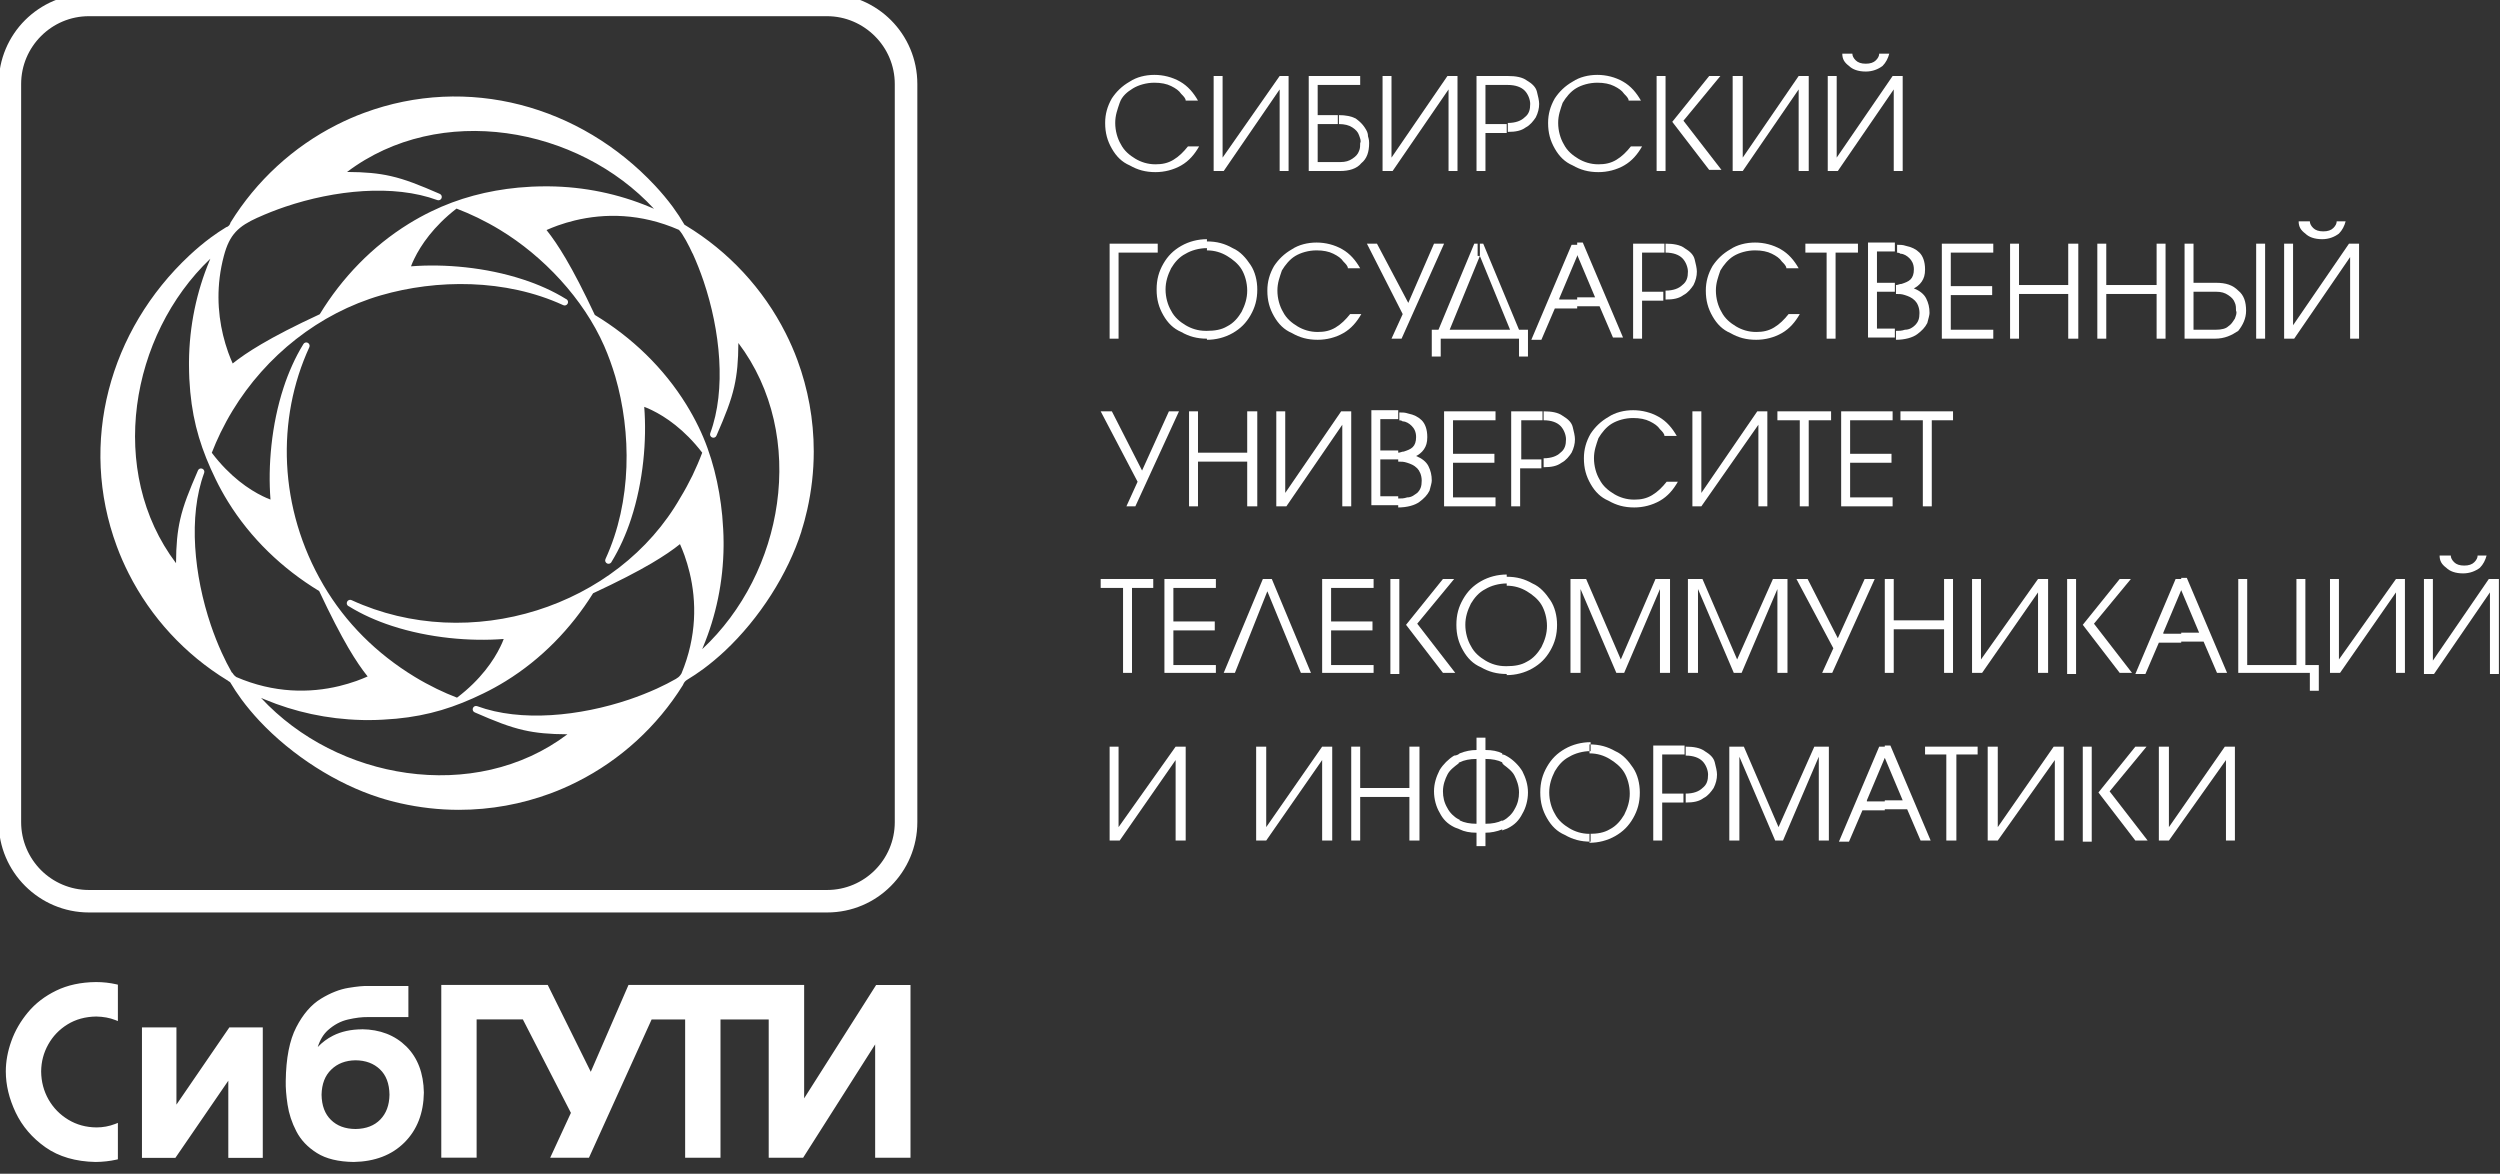 <svg width="213" height="100" viewBox="0 0 213 100" fill="none" xmlns="http://www.w3.org/2000/svg">
<rect x="0" y="0" width="213" height="100" fill="#333333" stroke="none"/>
<g clip-path="url(#clip0_1539_398)">
<path fill-rule="evenodd" clip-rule="evenodd" d="M95.684 57.329H96.446V50.091H98.257V49.33H93.778V50.091H95.684V57.329Z" fill="white"/>
<path fill-rule="evenodd" clip-rule="evenodd" d="M99.209 57.329H103.593V56.662H99.972V53.71H103.498V52.948H99.972V50.091H103.593V49.33H99.209V57.329Z" fill="white"/>
<path fill-rule="evenodd" clip-rule="evenodd" d="M108.358 49.33H107.596L104.26 57.329H105.214L107.977 50.377L110.836 57.329H111.694L108.358 49.33Z" fill="white"/>
<path fill-rule="evenodd" clip-rule="evenodd" d="M112.647 57.329H117.031V56.662H113.41V53.71H116.936V52.948H113.41V50.091H117.031V49.33H112.647V57.329Z" fill="white"/>
<path fill-rule="evenodd" clip-rule="evenodd" d="M119.795 53.234L122.94 57.329H123.988L120.748 53.139L123.893 49.33H122.94L119.795 53.234ZM118.46 49.33V57.424H119.223V49.33H118.46Z" fill="white"/>
<path fill-rule="evenodd" clip-rule="evenodd" d="M128.372 56.758V57.52C129.135 57.52 129.897 57.329 130.564 56.948C131.231 56.567 131.708 56.091 132.089 55.425C132.47 54.758 132.661 54.091 132.661 53.234C132.661 52.472 132.47 51.71 132.089 51.139C131.708 50.568 131.231 49.996 130.564 49.711C129.897 49.33 129.23 49.139 128.372 49.139V49.901C129.039 49.901 129.611 50.092 130.088 50.377C130.564 50.663 131.041 51.044 131.327 51.52C131.613 51.996 131.803 52.663 131.803 53.329C131.803 53.996 131.613 54.567 131.327 55.139C131.041 55.615 130.66 56.091 130.088 56.377C129.611 56.663 129.039 56.758 128.372 56.758ZM128.277 56.758C127.61 56.758 127.038 56.567 126.562 56.282C126.085 55.996 125.609 55.615 125.323 55.044C125.037 54.567 124.846 53.901 124.846 53.234C124.846 52.568 125.037 51.996 125.323 51.425C125.609 50.949 125.99 50.472 126.562 50.187C127.038 49.901 127.705 49.711 128.372 49.711V48.949C127.61 48.949 126.847 49.139 126.18 49.52C125.513 49.901 125.037 50.377 124.656 51.044C124.274 51.71 124.084 52.377 124.084 53.234C124.084 54.091 124.274 54.758 124.656 55.425C125.037 56.091 125.513 56.567 126.18 56.853C126.847 57.234 127.515 57.424 128.372 57.424V56.758H128.277Z" fill="white"/>
<path fill-rule="evenodd" clip-rule="evenodd" d="M133.805 57.329H134.662V50.187L137.712 57.329H138.379L141.429 50.187V57.329H142.286V49.33H141.048L138.093 56.186L135.139 49.33H133.805V57.329Z" fill="white"/>
<path fill-rule="evenodd" clip-rule="evenodd" d="M143.811 57.329H144.669V50.187L147.718 57.329H148.385L151.435 50.187V57.329H152.293V49.33H151.054L148.004 56.186L145.05 49.33H143.811V57.329Z" fill="white"/>
<path fill-rule="evenodd" clip-rule="evenodd" d="M159.727 49.33H158.869L156.582 54.377L154.009 49.33H153.056L156.201 55.234L155.248 57.329H156.105L159.727 49.33Z" fill="white"/>
<path fill-rule="evenodd" clip-rule="evenodd" d="M160.584 57.329H161.346V53.615H165.635V57.329H166.397V49.33H165.635V52.853H161.346V49.33H160.584V57.329Z" fill="white"/>
<path fill-rule="evenodd" clip-rule="evenodd" d="M168.018 49.33V57.329H168.875L173.64 50.472V57.329H174.498V49.33H173.64L168.78 56.186V49.33H168.018Z" fill="white"/>
<path fill-rule="evenodd" clip-rule="evenodd" d="M177.453 53.234L180.598 57.329H181.646L178.406 53.139L181.551 49.33H180.598L177.453 53.234ZM176.119 49.33V57.424H176.881V49.33H176.119Z" fill="white"/>
<path fill-rule="evenodd" clip-rule="evenodd" d="M185.84 50.282L187.364 53.901H185.84V54.663H187.746L188.889 57.329H189.747L186.316 49.234H185.84V50.282ZM184.315 53.901L185.84 50.282V49.33H185.363L181.932 57.424H182.79L183.933 54.758H185.84V53.996H184.315V53.901Z" fill="white"/>
<path fill-rule="evenodd" clip-rule="evenodd" d="M196.418 49.33H195.656V56.662H191.462V49.33H190.7V57.329H196.799V58.853H197.562V56.662H196.418V49.33Z" fill="white"/>
<path fill-rule="evenodd" clip-rule="evenodd" d="M198.515 49.33V57.329H199.372L204.137 50.472V57.329H204.9V49.33H204.137L199.277 56.186V49.33H198.515Z" fill="white"/>
<path fill-rule="evenodd" clip-rule="evenodd" d="M207.854 47.33C207.854 47.806 208.045 48.092 208.426 48.377C208.712 48.663 209.188 48.853 209.855 48.853C210.427 48.853 210.904 48.663 211.285 48.377C211.571 48.092 211.761 47.711 211.857 47.33H211.094C211.094 47.52 210.999 47.711 210.808 47.901C210.618 48.092 210.332 48.187 209.951 48.187C209.569 48.187 209.284 48.092 209.093 47.901C208.902 47.711 208.807 47.52 208.807 47.33H207.854ZM206.52 49.33V57.424H207.378L212.143 50.472V57.424H212.905V49.33H212.047L207.282 56.282V49.33H206.52Z" fill="white"/>
<path fill-rule="evenodd" clip-rule="evenodd" d="M100.449 35.045H99.591L97.304 40.092L94.731 35.045H93.778L96.923 41.044L95.969 43.14H96.732L100.449 35.045Z" fill="white"/>
<path fill-rule="evenodd" clip-rule="evenodd" d="M101.306 43.14H102.069V39.33H106.262V43.14H107.12V35.045H106.262V38.569H102.069V35.045H101.306V43.14Z" fill="white"/>
<path fill-rule="evenodd" clip-rule="evenodd" d="M108.74 35.045V43.14H109.598L114.363 36.188V43.14H115.125V35.045H114.267L109.502 41.997V35.045H108.74Z" fill="white"/>
<path fill-rule="evenodd" clip-rule="evenodd" d="M119.128 35.807C119.223 35.807 119.413 35.807 119.509 35.902C119.795 35.902 120.081 36.093 120.271 36.283C120.462 36.473 120.652 36.759 120.652 37.235C120.652 37.616 120.557 37.902 120.367 38.092C120.176 38.283 119.89 38.378 119.604 38.473C119.413 38.473 119.318 38.569 119.128 38.569V39.33C119.413 39.33 119.604 39.33 119.89 39.426C120.176 39.521 120.462 39.616 120.748 39.902C120.938 40.092 121.129 40.473 121.129 40.949C121.129 41.425 121.034 41.711 120.748 41.997C120.462 42.187 120.271 42.378 119.89 42.378C119.604 42.473 119.413 42.473 119.128 42.473V43.235C119.89 43.235 120.557 43.044 120.938 42.759C121.32 42.473 121.605 42.187 121.796 41.806C121.891 41.425 121.987 41.14 121.987 40.949C121.987 40.473 121.891 40.092 121.701 39.711C121.51 39.33 121.129 39.045 120.652 38.854C120.843 38.759 121.129 38.569 121.32 38.283C121.51 37.997 121.605 37.711 121.605 37.235C121.605 36.569 121.415 36.093 121.129 35.807C120.843 35.521 120.462 35.331 119.985 35.235C119.699 35.14 119.509 35.14 119.223 35.14V35.807H119.128ZM117.603 38.473V35.712H118.842C118.937 35.712 119.032 35.712 119.128 35.712V34.95C119.032 34.95 118.937 34.95 118.842 34.95H116.84V43.044H119.032H119.128V42.282H119.032H117.603V39.14H119.032H119.128V38.378C119.032 38.378 118.937 38.378 118.842 38.378H117.603V38.473Z" fill="white"/>
<path fill-rule="evenodd" clip-rule="evenodd" d="M123.035 43.14H127.419V42.378H123.797V39.426H127.324V38.664H123.797V35.807H127.419V35.045H123.035V43.14Z" fill="white"/>
<path fill-rule="evenodd" clip-rule="evenodd" d="M131.517 35.807C132.184 35.807 132.661 35.997 132.947 36.283C133.233 36.569 133.423 37.045 133.423 37.426C133.423 37.902 133.328 38.283 132.947 38.569C132.661 38.854 132.184 39.045 131.517 39.045V39.806C132.184 39.806 132.661 39.711 133.042 39.426C133.423 39.235 133.709 38.854 133.9 38.569C134.09 38.188 134.186 37.807 134.186 37.426C134.186 37.14 134.09 36.759 133.995 36.378C133.9 35.997 133.614 35.712 133.137 35.426C132.756 35.14 132.184 35.045 131.517 35.045V35.807ZM129.611 35.807H131.327H131.422V35.045H131.327H128.753V43.14H129.516V39.902H131.231H131.327V39.14H131.231H129.611V35.807Z" fill="white"/>
<path fill-rule="evenodd" clip-rule="evenodd" d="M142.858 37.14C142.477 36.473 142 35.902 141.333 35.521C140.666 35.14 139.904 34.95 139.141 34.95C138.379 34.95 137.616 35.14 137.045 35.521C136.378 35.902 135.901 36.378 135.52 36.95C135.139 37.616 134.948 38.283 134.948 39.045C134.948 39.902 135.139 40.568 135.52 41.235C135.901 41.902 136.378 42.378 137.045 42.663C137.712 43.044 138.379 43.235 139.237 43.235C139.999 43.235 140.761 43.044 141.429 42.663C142.096 42.282 142.572 41.711 142.953 41.044H142C141.619 41.521 141.238 41.902 140.761 42.187C140.285 42.473 139.808 42.568 139.237 42.568C138.569 42.568 137.998 42.378 137.521 42.092C137.045 41.806 136.568 41.425 136.282 40.854C135.996 40.378 135.806 39.711 135.806 39.045C135.806 38.378 135.996 37.902 136.187 37.331C136.473 36.854 136.854 36.378 137.331 36.093C137.807 35.807 138.474 35.616 139.141 35.616C139.713 35.616 140.19 35.712 140.571 35.902C140.952 36.093 141.238 36.283 141.429 36.569C141.619 36.759 141.81 36.95 141.81 37.14H142.858Z" fill="white"/>
<path fill-rule="evenodd" clip-rule="evenodd" d="M144.192 35.045V43.14H144.955L149.815 36.188V43.14H150.578V35.045H149.72L144.955 41.997V35.045H144.192Z" fill="white"/>
<path fill-rule="evenodd" clip-rule="evenodd" d="M153.341 43.14H154.103V35.807H156.009V35.045H151.435V35.807H153.341V43.14Z" fill="white"/>
<path fill-rule="evenodd" clip-rule="evenodd" d="M156.867 43.14H161.251V42.378H157.63V39.426H161.156V38.664H157.63V35.807H161.251V35.045H156.867V43.14Z" fill="white"/>
<path fill-rule="evenodd" clip-rule="evenodd" d="M163.825 43.14H164.587V35.807H166.398V35.045H161.919V35.807H163.825V43.14Z" fill="white"/>
<path fill-rule="evenodd" clip-rule="evenodd" d="M94.54 28.855H95.302V21.522H98.638V20.761H94.54V28.855Z" fill="white"/>
<path fill-rule="evenodd" clip-rule="evenodd" d="M102.831 28.188V28.95C103.593 28.95 104.356 28.76 105.023 28.379C105.69 27.998 106.167 27.522 106.548 26.855C106.929 26.189 107.12 25.522 107.12 24.665C107.12 23.903 106.929 23.141 106.548 22.57C106.167 21.998 105.69 21.427 105.023 21.141C104.356 20.76 103.689 20.57 102.831 20.57V21.332C103.498 21.332 104.07 21.522 104.547 21.808C105.023 22.094 105.5 22.474 105.785 22.951C106.071 23.427 106.262 24.093 106.262 24.76C106.262 25.427 106.071 25.998 105.785 26.569C105.5 27.046 105.118 27.522 104.547 27.807C104.07 28.093 103.498 28.188 102.831 28.188ZM102.736 28.188C102.069 28.188 101.497 27.998 101.02 27.712C100.544 27.427 100.067 27.046 99.781 26.474C99.496 25.998 99.305 25.331 99.305 24.665C99.305 23.998 99.496 23.427 99.781 22.855C100.067 22.379 100.449 21.903 101.02 21.617C101.497 21.332 102.164 21.141 102.831 21.141V20.379C102.069 20.379 101.306 20.57 100.639 20.951C99.972 21.332 99.496 21.808 99.114 22.474C98.733 23.141 98.543 23.808 98.543 24.665C98.543 25.522 98.733 26.189 99.114 26.855C99.496 27.522 99.972 27.998 100.639 28.284C101.306 28.665 101.973 28.855 102.831 28.855V28.188H102.736Z" fill="white"/>
<path fill-rule="evenodd" clip-rule="evenodd" d="M115.888 22.856C115.506 22.189 115.03 21.618 114.363 21.237C113.696 20.856 112.933 20.665 112.171 20.665C111.408 20.665 110.646 20.856 110.074 21.237C109.407 21.618 108.931 22.094 108.549 22.665C108.168 23.332 107.978 23.998 107.978 24.76C107.978 25.617 108.168 26.284 108.549 26.951C108.931 27.617 109.407 28.093 110.074 28.379C110.741 28.76 111.408 28.95 112.266 28.95C113.029 28.95 113.791 28.76 114.458 28.379C115.125 27.998 115.602 27.427 115.983 26.76H115.03C114.649 27.236 114.267 27.617 113.791 27.903C113.314 28.189 112.838 28.284 112.266 28.284C111.599 28.284 111.027 28.093 110.551 27.808C110.074 27.522 109.598 27.141 109.312 26.57C109.026 26.093 108.835 25.427 108.835 24.76C108.835 24.094 109.026 23.617 109.216 23.046C109.502 22.57 109.884 22.094 110.36 21.808C110.837 21.522 111.504 21.332 112.171 21.332C112.743 21.332 113.219 21.427 113.6 21.618C113.982 21.808 114.267 21.998 114.458 22.284C114.649 22.475 114.839 22.665 114.839 22.856H115.888Z" fill="white"/>
<path fill-rule="evenodd" clip-rule="evenodd" d="M123.036 20.761H122.178L119.986 25.808L117.318 20.761H116.46L119.51 26.76L118.556 28.855H119.414L123.036 20.761Z" fill="white"/>
<path fill-rule="evenodd" clip-rule="evenodd" d="M126.085 21.808L128.658 28.093H126.085V28.855H129.42V30.379H130.183V28.093H129.42L126.371 20.761H125.894V21.808H126.085ZM123.512 28.093L126.085 21.808V20.761H125.608L122.559 28.093H121.987V30.379H122.749V28.855H126.085V28.093H123.512Z" fill="white"/>
<path fill-rule="evenodd" clip-rule="evenodd" d="M134.376 21.713L135.901 25.332H134.376V26.093H136.282L137.426 28.76H138.283L134.853 20.665H134.376V21.713ZM132.851 25.427L134.376 21.808V20.856H133.9L130.469 28.95H131.326L132.47 26.284H134.376V25.522H132.851V25.427Z" fill="white"/>
<path fill-rule="evenodd" clip-rule="evenodd" d="M141.905 21.522C142.572 21.522 143.049 21.713 143.335 21.998C143.62 22.284 143.811 22.76 143.811 23.141C143.811 23.617 143.716 23.998 143.335 24.284C143.049 24.57 142.572 24.76 141.905 24.76V25.522C142.572 25.522 143.049 25.427 143.43 25.141C143.811 24.951 144.097 24.57 144.288 24.284C144.478 23.903 144.573 23.522 144.573 23.141C144.573 22.856 144.478 22.475 144.383 22.094C144.288 21.713 144.002 21.427 143.525 21.141C143.144 20.856 142.572 20.761 141.905 20.761V21.522ZM139.999 21.522H141.714H141.81V20.761H141.714H139.141V28.855H139.904V25.617H141.619H141.714V24.855H141.619H139.904V21.522H139.999Z" fill="white"/>
<path fill-rule="evenodd" clip-rule="evenodd" d="M153.246 22.856C152.865 22.189 152.388 21.618 151.721 21.237C151.054 20.856 150.292 20.665 149.529 20.665C148.767 20.665 148.004 20.856 147.432 21.237C146.765 21.618 146.289 22.094 145.908 22.665C145.526 23.332 145.336 23.998 145.336 24.76C145.336 25.617 145.526 26.284 145.908 26.951C146.289 27.617 146.765 28.093 147.432 28.379C148.1 28.76 148.767 28.95 149.624 28.95C150.387 28.95 151.149 28.76 151.816 28.379C152.483 27.998 152.96 27.427 153.341 26.76H152.388C152.007 27.236 151.626 27.617 151.149 27.903C150.673 28.189 150.196 28.284 149.624 28.284C148.957 28.284 148.385 28.093 147.909 27.808C147.432 27.522 146.956 27.141 146.67 26.57C146.384 26.093 146.194 25.427 146.194 24.76C146.194 24.094 146.384 23.617 146.575 23.046C146.861 22.57 147.242 22.094 147.718 21.808C148.195 21.522 148.862 21.332 149.529 21.332C150.101 21.332 150.577 21.427 150.959 21.618C151.34 21.808 151.626 21.998 151.816 22.284C152.007 22.475 152.198 22.665 152.198 22.856H153.246Z" fill="white"/>
<path fill-rule="evenodd" clip-rule="evenodd" d="M155.628 28.855H156.391V21.522H158.297V20.761H153.818V21.522H155.628V28.855Z" fill="white"/>
<path fill-rule="evenodd" clip-rule="evenodd" d="M161.537 21.522C161.633 21.522 161.823 21.522 161.918 21.618C162.204 21.618 162.49 21.808 162.681 21.998C162.871 22.189 163.062 22.475 163.062 22.951C163.062 23.332 162.967 23.617 162.776 23.808C162.586 23.998 162.3 24.094 162.014 24.189C161.823 24.189 161.728 24.284 161.537 24.284V25.046C161.823 25.046 162.014 25.046 162.3 25.141C162.586 25.236 162.871 25.332 163.157 25.617C163.348 25.808 163.539 26.189 163.539 26.665C163.539 27.141 163.443 27.427 163.157 27.712C162.967 27.903 162.681 28.093 162.3 28.093C162.014 28.189 161.823 28.189 161.537 28.189V28.95C162.3 28.95 162.967 28.76 163.348 28.474C163.729 28.189 164.015 27.903 164.206 27.522C164.301 27.141 164.396 26.855 164.396 26.665C164.396 26.189 164.301 25.808 164.11 25.427C163.92 25.046 163.539 24.76 163.062 24.57C163.253 24.474 163.539 24.284 163.729 23.998C163.92 23.713 164.015 23.427 164.015 22.951C164.015 22.284 163.824 21.808 163.539 21.522C163.253 21.237 162.871 21.046 162.395 20.951C162.109 20.856 161.918 20.856 161.633 20.856V21.522H161.537ZM159.917 24.189V21.427H161.156C161.251 21.427 161.347 21.427 161.442 21.427V20.665C161.347 20.665 161.251 20.665 161.156 20.665H159.155V28.76H161.347H161.442V27.998H161.347H159.917V24.855H161.347H161.442V24.094C161.347 24.094 161.251 24.094 161.156 24.094H159.917V24.189Z" fill="white"/>
<path fill-rule="evenodd" clip-rule="evenodd" d="M165.444 28.855H169.828V28.093H166.207V25.141H169.733V24.379H166.207V21.522H169.828V20.761H165.444V28.855Z" fill="white"/>
<path fill-rule="evenodd" clip-rule="evenodd" d="M171.258 28.855H172.02V25.046H176.213V28.855H177.071V20.761H176.213V24.284H172.02V20.761H171.258V28.855Z" fill="white"/>
<path fill-rule="evenodd" clip-rule="evenodd" d="M178.692 28.855H179.454V25.046H183.743V28.855H184.505V20.761H183.743V24.284H179.454V20.761H178.692V28.855Z" fill="white"/>
<path fill-rule="evenodd" clip-rule="evenodd" d="M192.225 28.855H192.987V20.761H192.225V28.855ZM188.698 28.855V28.093H188.794C189.27 28.093 189.651 27.998 189.842 27.808C190.128 27.617 190.223 27.427 190.414 27.141C190.509 26.855 190.604 26.665 190.509 26.474C190.509 26.284 190.509 25.998 190.414 25.808C190.319 25.522 190.128 25.332 189.842 25.141C189.556 24.951 189.27 24.855 188.794 24.855H188.698V24.094H188.794C189.651 24.094 190.223 24.284 190.7 24.76C191.176 25.141 191.367 25.712 191.367 26.474C191.367 27.141 191.081 27.712 190.7 28.189C190.128 28.57 189.556 28.855 188.698 28.855ZM188.698 24.094V24.855H186.888V28.093H188.698V28.855H186.125V20.761H186.888V24.094H188.698Z" fill="white"/>
<path fill-rule="evenodd" clip-rule="evenodd" d="M195.846 18.856C195.846 19.332 196.036 19.618 196.417 19.903C196.703 20.189 197.18 20.379 197.847 20.379C198.419 20.379 198.895 20.189 199.276 19.903C199.562 19.618 199.753 19.237 199.848 18.856H199.086C199.086 19.046 198.991 19.237 198.8 19.427C198.609 19.618 198.323 19.713 197.942 19.713C197.561 19.713 197.275 19.618 197.085 19.427C196.894 19.237 196.799 19.046 196.799 18.856H195.846ZM194.607 20.76V28.855H195.464L200.23 21.903V28.855H200.992V20.76H200.134L195.369 27.712V20.76H194.607Z" fill="white"/>
<path fill-rule="evenodd" clip-rule="evenodd" d="M102.069 8.571C101.688 7.904 101.211 7.333 100.544 6.952C99.877 6.571 99.115 6.38 98.352 6.38C97.59 6.38 96.827 6.571 96.256 6.952C95.588 7.333 95.112 7.809 94.731 8.38C94.35 9.047 94.159 9.713 94.159 10.475C94.159 11.332 94.35 11.999 94.731 12.666C95.112 13.332 95.588 13.808 96.256 14.094C96.923 14.475 97.59 14.665 98.448 14.665C99.21 14.665 99.972 14.475 100.639 14.094C101.307 13.713 101.783 13.142 102.164 12.475H101.211C100.83 12.951 100.449 13.332 99.972 13.618C99.496 13.904 99.019 13.999 98.448 13.999C97.78 13.999 97.209 13.808 96.732 13.523C96.256 13.237 95.779 12.856 95.493 12.285C95.207 11.809 95.017 11.142 95.017 10.475C95.017 9.809 95.207 9.333 95.398 8.761C95.588 8.19 96.065 7.809 96.541 7.523C97.018 7.237 97.685 7.047 98.352 7.047C98.924 7.047 99.4 7.142 99.782 7.333C100.163 7.523 100.449 7.714 100.639 7.999C100.83 8.19 101.021 8.38 101.021 8.571H102.069Z" fill="white"/>
<path fill-rule="evenodd" clip-rule="evenodd" d="M103.403 6.476V14.57H104.261L109.026 7.619V14.57H109.788V6.476H109.026L104.165 13.428V6.476H103.403Z" fill="white"/>
<path fill-rule="evenodd" clip-rule="evenodd" d="M114.077 10.571C114.553 10.571 114.935 10.666 115.221 10.857C115.506 11.047 115.697 11.237 115.792 11.523C115.888 11.809 115.983 11.999 115.888 12.19C115.888 12.38 115.888 12.666 115.792 12.856C115.697 13.142 115.506 13.332 115.221 13.523C114.935 13.713 114.649 13.809 114.172 13.809H114.077V14.57H114.172C114.935 14.57 115.602 14.38 115.983 13.904C116.459 13.523 116.65 12.952 116.65 12.19C116.65 12.095 116.65 11.904 116.555 11.618C116.555 11.333 116.459 11.142 116.269 10.857C116.078 10.571 115.888 10.38 115.506 10.095C115.125 9.904 114.649 9.809 114.077 9.809H113.982V10.571H114.077ZM114.077 7.238V6.476H115.888V7.238H114.077ZM112.266 10.571H114.077V9.809H112.266V7.238H114.077V6.476H111.504V14.57H114.077V13.809H112.266V10.571Z" fill="white"/>
<path fill-rule="evenodd" clip-rule="evenodd" d="M117.794 6.476V14.57H118.651L123.416 7.619V14.57H124.179V6.476H123.321L118.556 13.428V6.476H117.794Z" fill="white"/>
<path fill-rule="evenodd" clip-rule="evenodd" d="M128.467 7.238C129.134 7.238 129.611 7.428 129.897 7.714C130.183 8 130.373 8.476 130.373 8.857C130.373 9.333 130.278 9.714 129.897 9.999C129.611 10.285 129.134 10.476 128.467 10.476V11.237C129.134 11.237 129.611 11.142 129.992 10.857C130.373 10.666 130.659 10.285 130.85 9.999C131.04 9.618 131.136 9.238 131.136 8.857C131.136 8.571 131.04 8.19 130.945 7.809C130.85 7.428 130.564 7.142 130.087 6.857C129.706 6.571 129.134 6.476 128.467 6.476V7.238ZM126.657 7.238H128.372H128.467V6.476H128.372H125.799V14.57H126.561V11.333H128.277H128.372V10.571H128.277H126.561V7.238H126.657Z" fill="white"/>
<path fill-rule="evenodd" clip-rule="evenodd" d="M139.808 8.571C139.427 7.904 138.951 7.333 138.284 6.952C137.616 6.571 136.854 6.38 136.092 6.38C135.329 6.38 134.567 6.571 133.995 6.952C133.328 7.333 132.851 7.809 132.47 8.38C132.089 9.047 131.898 9.713 131.898 10.475C131.898 11.332 132.089 11.999 132.47 12.666C132.851 13.332 133.328 13.808 133.995 14.094C134.662 14.475 135.329 14.665 136.187 14.665C136.949 14.665 137.712 14.475 138.379 14.094C139.046 13.713 139.522 13.142 139.904 12.475H138.951C138.569 12.951 138.188 13.332 137.712 13.618C137.235 13.904 136.759 13.999 136.187 13.999C135.52 13.999 134.948 13.808 134.471 13.523C133.995 13.237 133.518 12.856 133.233 12.285C132.947 11.809 132.756 11.142 132.756 10.475C132.756 9.809 132.947 9.333 133.137 8.761C133.423 8.285 133.804 7.809 134.281 7.523C134.757 7.237 135.425 7.047 136.092 7.047C136.663 7.047 137.14 7.142 137.521 7.333C137.902 7.523 138.188 7.714 138.379 7.999C138.569 8.19 138.76 8.38 138.76 8.571H139.808Z" fill="white"/>
<path fill-rule="evenodd" clip-rule="evenodd" d="M142.477 10.38L145.622 14.475H146.67L143.43 10.285L146.575 6.476H145.622L142.477 10.38ZM141.143 6.476V14.57H141.905V6.476H141.143Z" fill="white"/>
<path fill-rule="evenodd" clip-rule="evenodd" d="M147.623 6.476V14.57H148.481L153.246 7.619V14.57H154.104V6.476H153.246L148.481 13.428V6.476H147.623Z" fill="white"/>
<path fill-rule="evenodd" clip-rule="evenodd" d="M156.963 4.571C156.963 5.047 157.154 5.333 157.535 5.619C157.821 5.904 158.297 6.095 158.964 6.095C159.536 6.095 160.013 5.904 160.394 5.619C160.68 5.333 160.87 4.952 160.966 4.571H160.108C160.108 4.762 160.013 4.952 159.822 5.142C159.631 5.333 159.345 5.428 158.964 5.428C158.583 5.428 158.297 5.333 158.107 5.142C157.916 4.952 157.821 4.762 157.821 4.571H156.963ZM155.724 6.476V14.57H156.582L161.347 7.618V14.57H162.109V6.476H161.252L156.486 13.428V6.476H155.724Z" fill="white"/>
<path fill-rule="evenodd" clip-rule="evenodd" d="M94.54 63.614V71.614H95.398L100.163 64.757V71.614H101.021V63.614H100.163L95.302 70.471V63.614H94.54Z" fill="white"/>
<path fill-rule="evenodd" clip-rule="evenodd" d="M107.024 63.614V71.614H107.882L112.647 64.757V71.614H113.505V63.614H112.647L107.882 70.471V63.614H107.024Z" fill="white"/>
<path fill-rule="evenodd" clip-rule="evenodd" d="M115.125 71.614H115.888V67.9H120.081V71.614H120.939V63.614H120.081V67.138H115.888V63.614H115.125V71.614Z" fill="white"/>
<path fill-rule="evenodd" clip-rule="evenodd" d="M127.991 65.043C127.991 65.043 128.086 65.043 128.086 65.138C128.467 65.424 128.849 65.71 129.039 66.09C129.23 66.471 129.42 66.948 129.42 67.519C129.42 67.995 129.325 68.471 129.039 68.947C128.849 69.328 128.467 69.709 128.086 69.9C128.086 69.9 127.991 69.9 127.991 69.995V70.757C128.181 70.662 128.277 70.662 128.467 70.566C129.039 70.281 129.42 69.9 129.706 69.328C129.992 68.852 130.183 68.186 130.183 67.519C130.183 66.852 129.992 66.281 129.706 65.71C129.42 65.233 128.944 64.757 128.467 64.472C128.277 64.376 128.181 64.281 127.991 64.281V65.043ZM126.561 64.662C127.133 64.662 127.61 64.757 127.991 64.948V64.186C127.61 63.995 127.133 63.9 126.561 63.9V62.852H125.799V63.9C125.322 63.9 124.846 63.995 124.369 64.186V64.948C124.751 64.757 125.227 64.662 125.799 64.662V70.185C125.227 70.185 124.751 70.09 124.369 69.9V70.662C124.751 70.852 125.227 70.947 125.799 70.947V72.09H126.561V70.947C127.038 70.947 127.514 70.852 127.991 70.662V69.9C127.61 70.09 127.133 70.185 126.561 70.185V64.662ZM124.369 64.186V64.948C124.369 64.948 124.274 64.948 124.274 65.043C123.893 65.329 123.512 65.614 123.321 65.995C123.13 66.376 122.94 66.852 122.94 67.424C122.94 67.9 123.035 68.376 123.321 68.852C123.512 69.233 123.893 69.614 124.274 69.804C124.274 69.804 124.369 69.804 124.369 69.9V70.662C124.179 70.566 124.083 70.566 123.893 70.471C123.321 70.185 122.94 69.804 122.654 69.233C122.368 68.757 122.177 68.09 122.177 67.424C122.177 66.757 122.368 66.186 122.654 65.614C122.94 65.138 123.416 64.662 123.893 64.376C124.083 64.376 124.274 64.281 124.369 64.186Z" fill="white"/>
<path fill-rule="evenodd" clip-rule="evenodd" d="M135.425 71.043V71.805C136.187 71.805 136.95 71.614 137.617 71.233C138.284 70.852 138.76 70.376 139.142 69.709C139.523 69.043 139.713 68.376 139.713 67.519C139.713 66.757 139.523 65.995 139.142 65.424C138.76 64.853 138.284 64.281 137.617 63.995C136.95 63.615 136.282 63.424 135.425 63.424V64.186C136.092 64.186 136.664 64.376 137.14 64.662C137.617 64.948 138.093 65.329 138.379 65.805C138.665 66.281 138.856 66.948 138.856 67.614C138.856 68.281 138.665 68.852 138.379 69.424C138.093 69.9 137.712 70.376 137.14 70.662C136.664 70.947 136.092 71.043 135.425 71.043ZM135.425 71.043C134.758 71.043 134.186 70.852 133.709 70.566C133.233 70.281 132.756 69.9 132.47 69.328C132.184 68.852 131.994 68.186 131.994 67.519C131.994 66.852 132.184 66.281 132.47 65.71C132.756 65.234 133.137 64.757 133.709 64.472C134.186 64.186 134.853 63.995 135.52 63.995V63.234C134.758 63.234 133.995 63.424 133.328 63.805C132.661 64.186 132.184 64.662 131.803 65.329C131.422 65.995 131.231 66.662 131.231 67.519C131.231 68.376 131.422 69.043 131.803 69.709C132.184 70.376 132.661 70.852 133.328 71.138C133.995 71.519 134.662 71.709 135.52 71.709V71.043H135.425Z" fill="white"/>
<path fill-rule="evenodd" clip-rule="evenodd" d="M143.621 64.376C144.288 64.376 144.764 64.567 145.05 64.853C145.336 65.138 145.527 65.614 145.527 65.995C145.527 66.472 145.431 66.852 145.05 67.138C144.764 67.424 144.288 67.614 143.621 67.614V68.376C144.288 68.376 144.764 68.281 145.145 67.995C145.527 67.805 145.812 67.424 146.003 67.138C146.194 66.757 146.289 66.376 146.289 65.995C146.289 65.71 146.194 65.329 146.098 64.948C146.003 64.567 145.717 64.281 145.241 63.995C144.859 63.71 144.288 63.614 143.621 63.614V64.376ZM141.715 64.281H143.43H143.525V63.519H143.43H140.857V71.614H141.619V68.376H143.335H143.43V67.614H143.335H141.619V64.281H141.715Z" fill="white"/>
<path fill-rule="evenodd" clip-rule="evenodd" d="M147.337 71.614H148.195V64.472L151.245 71.614H151.912L154.961 64.472V71.614H155.819V63.614H154.58L151.531 70.471L148.576 63.614H147.337V71.614Z" fill="white"/>
<path fill-rule="evenodd" clip-rule="evenodd" d="M160.584 64.567L162.109 68.186H160.584V68.948H162.49L163.634 71.614H164.492L161.061 63.519H160.584V64.567ZM159.059 68.186L160.584 64.567V63.614H160.108L156.677 71.709H157.534L158.678 69.043H160.584V68.281H159.059V68.186Z" fill="white"/>
<path fill-rule="evenodd" clip-rule="evenodd" d="M165.826 71.614H166.683V64.281H168.494V63.614H164.015V64.281H165.826V71.614Z" fill="white"/>
<path fill-rule="evenodd" clip-rule="evenodd" d="M169.352 63.614V71.614H170.21L175.07 64.757V71.614H175.833V63.614H174.975L170.21 70.471V63.614H169.352Z" fill="white"/>
<path fill-rule="evenodd" clip-rule="evenodd" d="M178.787 67.519L181.932 71.614H182.98L179.74 67.424L182.885 63.614H181.932L178.787 67.519ZM177.453 63.614V71.709H178.215V63.614H177.453Z" fill="white"/>
<path fill-rule="evenodd" clip-rule="evenodd" d="M183.934 63.614V71.614H184.791L189.652 64.757V71.614H190.414V63.614H189.556L184.791 70.471V63.614H183.934Z" fill="white"/>
<path d="M21.949 18.543C22.694 18.204 23.485 17.893 24.298 17.616C28.507 16.194 33.529 15.673 37.258 17.047C37.407 17.101 37.569 17.027 37.624 16.878C37.678 16.729 37.603 16.567 37.455 16.512C35.729 15.761 34.544 15.287 33.292 15.003C32.216 14.759 31.106 14.658 29.57 14.651C37.455 8.695 49.231 10.76 55.721 17.791C55.599 17.737 55.471 17.683 55.349 17.629C52.703 16.526 49.792 15.903 46.74 15.876H46.666H46.435C46.429 15.876 46.415 15.876 46.408 15.876C46.036 15.876 45.664 15.89 45.298 15.903C44.919 15.924 44.541 15.951 44.161 15.984C41.556 16.235 39.065 16.878 36.724 18.022C36.081 18.333 35.444 18.685 34.828 19.064C31.729 20.979 29.143 23.652 27.242 26.773C25.069 27.781 23.472 28.613 22.254 29.331C21.198 29.953 20.433 30.481 19.824 30.969C19.689 30.664 19.56 30.339 19.438 30.008C19.276 29.541 19.127 29.06 19.005 28.552C18.531 26.583 18.416 24.275 19.073 21.805C19.56 19.957 20.318 19.28 21.956 18.536M59.017 21.602C59.355 22.346 59.667 23.138 59.944 23.95C61.366 28.16 61.887 33.182 60.513 36.911C60.459 37.06 60.533 37.222 60.682 37.276C60.831 37.331 60.993 37.256 61.047 37.107C61.799 35.381 62.273 34.197 62.557 32.945C62.8 31.869 62.902 30.759 62.909 29.223C65.88 33.155 66.875 38.109 66.198 42.901C65.548 47.55 63.328 52.044 59.829 55.306L59.897 55.137C61 52.491 61.623 49.581 61.65 46.528V46.454V46.197C61.65 45.824 61.636 45.452 61.616 45.08C61.596 44.701 61.569 44.322 61.535 43.943C61.284 41.344 60.662 38.718 59.518 36.37C59.207 35.727 58.855 35.09 58.476 34.474C56.54 31.341 53.84 28.742 50.679 26.833C49.704 24.756 48.899 23.213 48.202 22.028C47.579 20.972 47.051 20.208 46.564 19.599C46.869 19.463 47.194 19.334 47.525 19.213C47.992 19.05 48.473 18.901 48.98 18.78C51.505 18.171 54.584 18.157 57.846 19.585C58.191 19.944 58.719 20.966 59.004 21.595L59.017 21.602ZM19.357 57.939C19.384 57.98 19.418 58.007 19.459 58.027L19.553 58.088L19.601 58.115C19.898 58.616 20.223 59.11 20.582 59.597C21.042 60.22 21.55 60.822 22.091 61.404C24.886 64.389 28.683 66.791 32.291 67.942L32.311 67.949C32.622 68.05 32.92 68.138 33.204 68.213C33.495 68.294 33.806 68.368 34.131 68.443C35.729 68.801 37.394 68.998 39.092 68.998C41.827 68.998 44.446 68.504 46.875 67.61C47.667 67.319 48.432 66.981 49.183 66.602C52.879 64.741 55.992 61.885 58.178 58.379C58.306 58.074 58.395 58.034 58.51 57.939C58.99 57.648 59.471 57.33 59.938 56.985C60.56 56.524 61.163 56.017 61.745 55.475C64.729 52.68 67.132 48.883 68.282 45.276V45.249C68.384 44.938 68.465 44.64 68.546 44.356C68.628 44.058 68.702 43.753 68.776 43.428C69.135 41.831 69.332 40.166 69.332 38.468C69.332 35.733 68.837 33.114 67.944 30.691C67.653 29.899 67.315 29.134 66.936 28.383C65.027 24.6 62.069 21.419 58.449 19.226L58.34 19.159H58.327C58.022 18.637 57.684 18.123 57.318 17.622C56.858 17 56.351 16.397 55.809 15.815C49.427 8.986 39.844 6.347 31.018 9.616C30.226 9.907 29.462 10.245 28.71 10.624C24.981 12.506 21.834 15.409 19.641 18.962C19.607 19.118 19.492 19.301 19.276 19.355C18.829 19.626 18.389 19.923 17.956 20.241C17.333 20.702 16.731 21.209 16.149 21.751C9.32 28.133 6.681 37.716 9.95 46.542C10.241 47.334 10.579 48.098 10.958 48.849C12.853 52.606 15.77 55.76 19.35 57.952L19.357 57.939ZM27.56 49.851C23.709 43.293 23.546 35.679 26.355 29.581C26.423 29.439 26.355 29.27 26.213 29.202C26.078 29.141 25.922 29.189 25.848 29.317L25.841 29.331C25.489 29.899 25.177 30.495 24.9 31.111C24.622 31.727 24.372 32.37 24.162 33.019C23.12 36.2 22.822 39.72 23.046 42.562L22.991 42.542C22.809 42.474 22.606 42.386 22.389 42.278C21.238 41.723 19.587 40.613 18.044 38.576C18.267 38.001 18.518 37.432 18.788 36.87C19.107 36.221 19.445 35.591 19.817 34.982C22.66 30.305 27.194 26.691 32.453 25.162C37.191 23.788 43.065 23.734 47.992 26.001C48.134 26.069 48.303 26.001 48.371 25.859C48.432 25.724 48.385 25.568 48.263 25.493L48.249 25.487H48.243C47.674 25.135 47.085 24.823 46.469 24.546C45.853 24.268 45.211 24.018 44.554 23.808C41.373 22.766 37.854 22.468 35.018 22.691L35.038 22.637C35.106 22.455 35.194 22.252 35.302 22.035C35.85 20.905 36.927 19.294 38.896 17.771C39.512 18.008 40.114 18.265 40.71 18.556C41.36 18.874 41.989 19.213 42.598 19.585C46.28 21.818 49.698 25.433 51.478 29.48C51.836 30.299 52.154 31.178 52.425 32.092C53.799 36.83 53.853 42.704 51.586 47.631C51.518 47.773 51.586 47.943 51.728 48.01C51.863 48.071 52.019 48.017 52.093 47.895L52.1 47.875C52.446 47.313 52.757 46.718 53.034 46.108C53.312 45.493 53.562 44.85 53.772 44.2C54.814 41.019 55.112 37.5 54.889 34.664L54.943 34.684C55.126 34.752 55.329 34.84 55.545 34.948C56.675 35.496 58.306 36.579 59.829 38.569C59.586 39.219 59.308 39.862 59.004 40.498C58.685 41.148 58.347 41.777 57.975 42.386C52.642 51.739 40.02 55.766 29.949 51.13C29.807 51.063 29.637 51.13 29.57 51.273C29.509 51.408 29.556 51.563 29.678 51.638L29.692 51.645H29.705C30.267 51.997 30.863 52.308 31.472 52.585C32.087 52.863 32.73 53.113 33.38 53.323C36.561 54.365 40.08 54.663 42.916 54.44L42.896 54.494C42.828 54.677 42.74 54.88 42.632 55.096C42.077 56.24 40.974 57.898 38.937 59.441C38.355 59.218 37.786 58.968 37.224 58.697C36.575 58.379 35.945 58.04 35.336 57.668C32.087 55.692 29.434 53.052 27.567 49.865L27.56 49.851ZM20.128 57.682C20.02 57.607 19.919 57.513 19.837 57.377C19.81 57.337 19.777 57.303 19.743 57.282C19.445 56.761 19.161 56.2 18.89 55.604C18.552 54.859 18.24 54.068 17.963 53.255C16.541 49.046 16.02 44.024 17.394 40.295C17.448 40.146 17.374 39.983 17.225 39.929C17.083 39.875 16.921 39.943 16.866 40.085C16.115 41.818 15.635 43.002 15.35 44.261C15.107 45.337 15.005 46.447 14.998 47.983C9.104 40.18 11.066 28.566 17.922 22.042L17.855 22.204C16.751 24.85 16.129 27.761 16.102 30.813V30.887V31.111C16.102 31.49 16.115 31.875 16.129 32.255C16.149 32.634 16.176 33.013 16.21 33.392C16.474 36.194 17.198 38.42 18.376 40.836C18.687 41.479 19.039 42.115 19.418 42.731C21.347 45.858 24.047 48.45 27.194 50.359C28.176 52.45 28.988 54.007 29.685 55.205C30.308 56.26 30.835 57.032 31.323 57.634C31.018 57.77 30.693 57.898 30.362 58.02C29.895 58.182 29.414 58.331 28.907 58.453C26.409 59.056 23.357 59.076 20.128 57.682ZM70.469 1.379H7.581C5.99 1.379 4.549 2.022 3.5 3.071C2.451 4.12 1.801 5.562 1.801 7.159V70.047C1.801 71.644 2.451 73.085 3.493 74.135C4.535 75.177 5.984 75.827 7.574 75.827H70.462C72.052 75.827 73.494 75.184 74.543 74.135C75.585 73.092 76.235 71.644 76.235 70.047V7.159C76.235 5.569 75.585 4.12 74.536 3.078C73.487 2.029 72.045 1.379 70.455 1.379H70.469ZM7.581 -0.536H70.469C72.594 -0.536 74.522 0.33 75.91 1.718C77.297 3.105 78.157 5.027 78.157 7.159V70.047C78.157 72.172 77.297 74.094 75.903 75.488C74.516 76.882 72.594 77.742 70.469 77.742H7.581C5.456 77.742 3.534 76.876 2.139 75.481C0.752 74.094 -0.114 72.172 -0.114 70.053V7.159C-0.114 5.034 0.745 3.105 2.133 1.718C3.527 0.33 5.449 -0.536 7.581 -0.536ZM10.051 98.77L9.909 98.804C9.361 98.926 8.772 98.993 8.149 99C6.444 98.966 5.016 98.553 3.872 97.748C2.742 96.949 1.896 95.961 1.334 94.784C0.779 93.613 0.495 92.449 0.495 91.284C0.495 90.445 0.65 89.586 0.962 88.713C1.273 87.833 1.747 87.014 2.383 86.249C3.019 85.484 3.825 84.868 4.786 84.402C5.753 83.928 6.89 83.684 8.183 83.671C8.785 83.671 9.361 83.738 9.902 83.86L10.044 83.894V86.994L9.801 86.899C9.334 86.716 8.806 86.621 8.203 86.608C7.269 86.621 6.457 86.845 5.753 87.278C5.05 87.711 4.501 88.286 4.109 88.99C3.716 89.694 3.513 90.459 3.506 91.284C3.513 92.164 3.73 92.963 4.136 93.68C4.549 94.398 5.11 94.973 5.821 95.4C6.525 95.826 7.324 96.049 8.224 96.056C8.765 96.056 9.293 95.961 9.801 95.765L10.044 95.67V98.763L10.051 98.77ZM19.54 87.535H22.389V98.648H19.452V92.076L14.944 98.648H12.095V87.535H15.032V94.114L19.54 87.535ZM30.835 87.691C32.379 87.711 33.644 88.198 34.619 89.159C35.593 90.127 36.087 91.447 36.114 93.092C36.087 94.831 35.546 96.252 34.463 97.335C33.38 98.418 31.932 98.966 30.132 99C28.839 98.98 27.79 98.736 26.998 98.235C26.22 97.748 25.631 97.132 25.245 96.381C24.866 95.65 24.616 94.892 24.501 94.12C24.386 93.356 24.331 92.686 24.345 92.097C24.372 90.168 24.663 88.632 25.245 87.515C25.814 86.412 26.511 85.6 27.343 85.092C28.155 84.598 28.94 84.287 29.698 84.165C30.436 84.043 30.991 83.989 31.384 84.009H34.795V86.655H31.323C30.842 86.648 30.28 86.716 29.637 86.865C29.022 87.007 28.453 87.312 27.932 87.779C27.56 88.117 27.269 88.584 27.072 89.207C27.445 88.814 27.878 88.489 28.372 88.239C29.082 87.88 29.908 87.704 30.835 87.698V87.691ZM28.196 95.413C28.71 95.921 29.401 96.184 30.294 96.191C31.201 96.178 31.898 95.9 32.399 95.386C32.906 94.865 33.17 94.168 33.184 93.268C33.17 92.313 32.893 91.603 32.372 91.109C31.851 90.608 31.16 90.344 30.287 90.337C29.434 90.351 28.751 90.615 28.223 91.129C27.695 91.636 27.418 92.34 27.397 93.268C27.411 94.201 27.682 94.912 28.196 95.413ZM74.644 83.921H77.575V98.641H74.563V88.983L68.425 98.641H65.494V86.858H61.386V98.641H58.374V86.858H55.518L50.178 98.641H46.875L48.642 94.817L44.547 86.852H40.608V98.635H37.597V83.914H46.666L50.334 91.318L53.549 83.914H68.513V93.579L74.651 83.914L74.644 83.921ZM57.636 57.817C57.115 58.115 56.554 58.399 55.965 58.67C55.22 59.008 54.428 59.319 53.616 59.597C49.407 61.018 44.385 61.539 40.656 60.166C40.507 60.111 40.344 60.186 40.29 60.335C40.236 60.484 40.31 60.646 40.459 60.7C42.185 61.452 43.37 61.925 44.622 62.209C45.698 62.453 46.808 62.555 48.344 62.561C44.412 65.532 39.458 66.527 34.659 65.851C30.003 65.201 25.502 62.974 22.24 59.462C22.348 59.509 22.457 59.556 22.565 59.597C25.103 60.653 27.871 61.269 30.781 61.343C31.654 61.364 30.829 61.35 31.478 61.35C31.485 61.35 31.499 61.35 31.505 61.35C31.878 61.35 32.25 61.336 32.615 61.316C32.994 61.296 33.373 61.269 33.752 61.235C36.541 60.971 38.781 60.254 41.19 59.076C41.833 58.765 42.469 58.413 43.085 58.034C46.111 56.166 48.642 53.574 50.53 50.548C52.689 49.54 54.286 48.714 55.505 47.997C56.56 47.374 57.332 46.846 57.934 46.359C58.07 46.663 58.198 46.988 58.32 47.32C58.483 47.787 58.631 48.267 58.753 48.775C59.349 51.225 59.376 54.217 58.063 57.377C57.948 57.56 57.84 57.702 57.636 57.803V57.817Z" fill="white"/>
</g>
<defs>
<clipPath id="clip0_1539_398">
<rect width="213" height="99.612" fill="white"/>
</clipPath>
</defs>
</svg>
